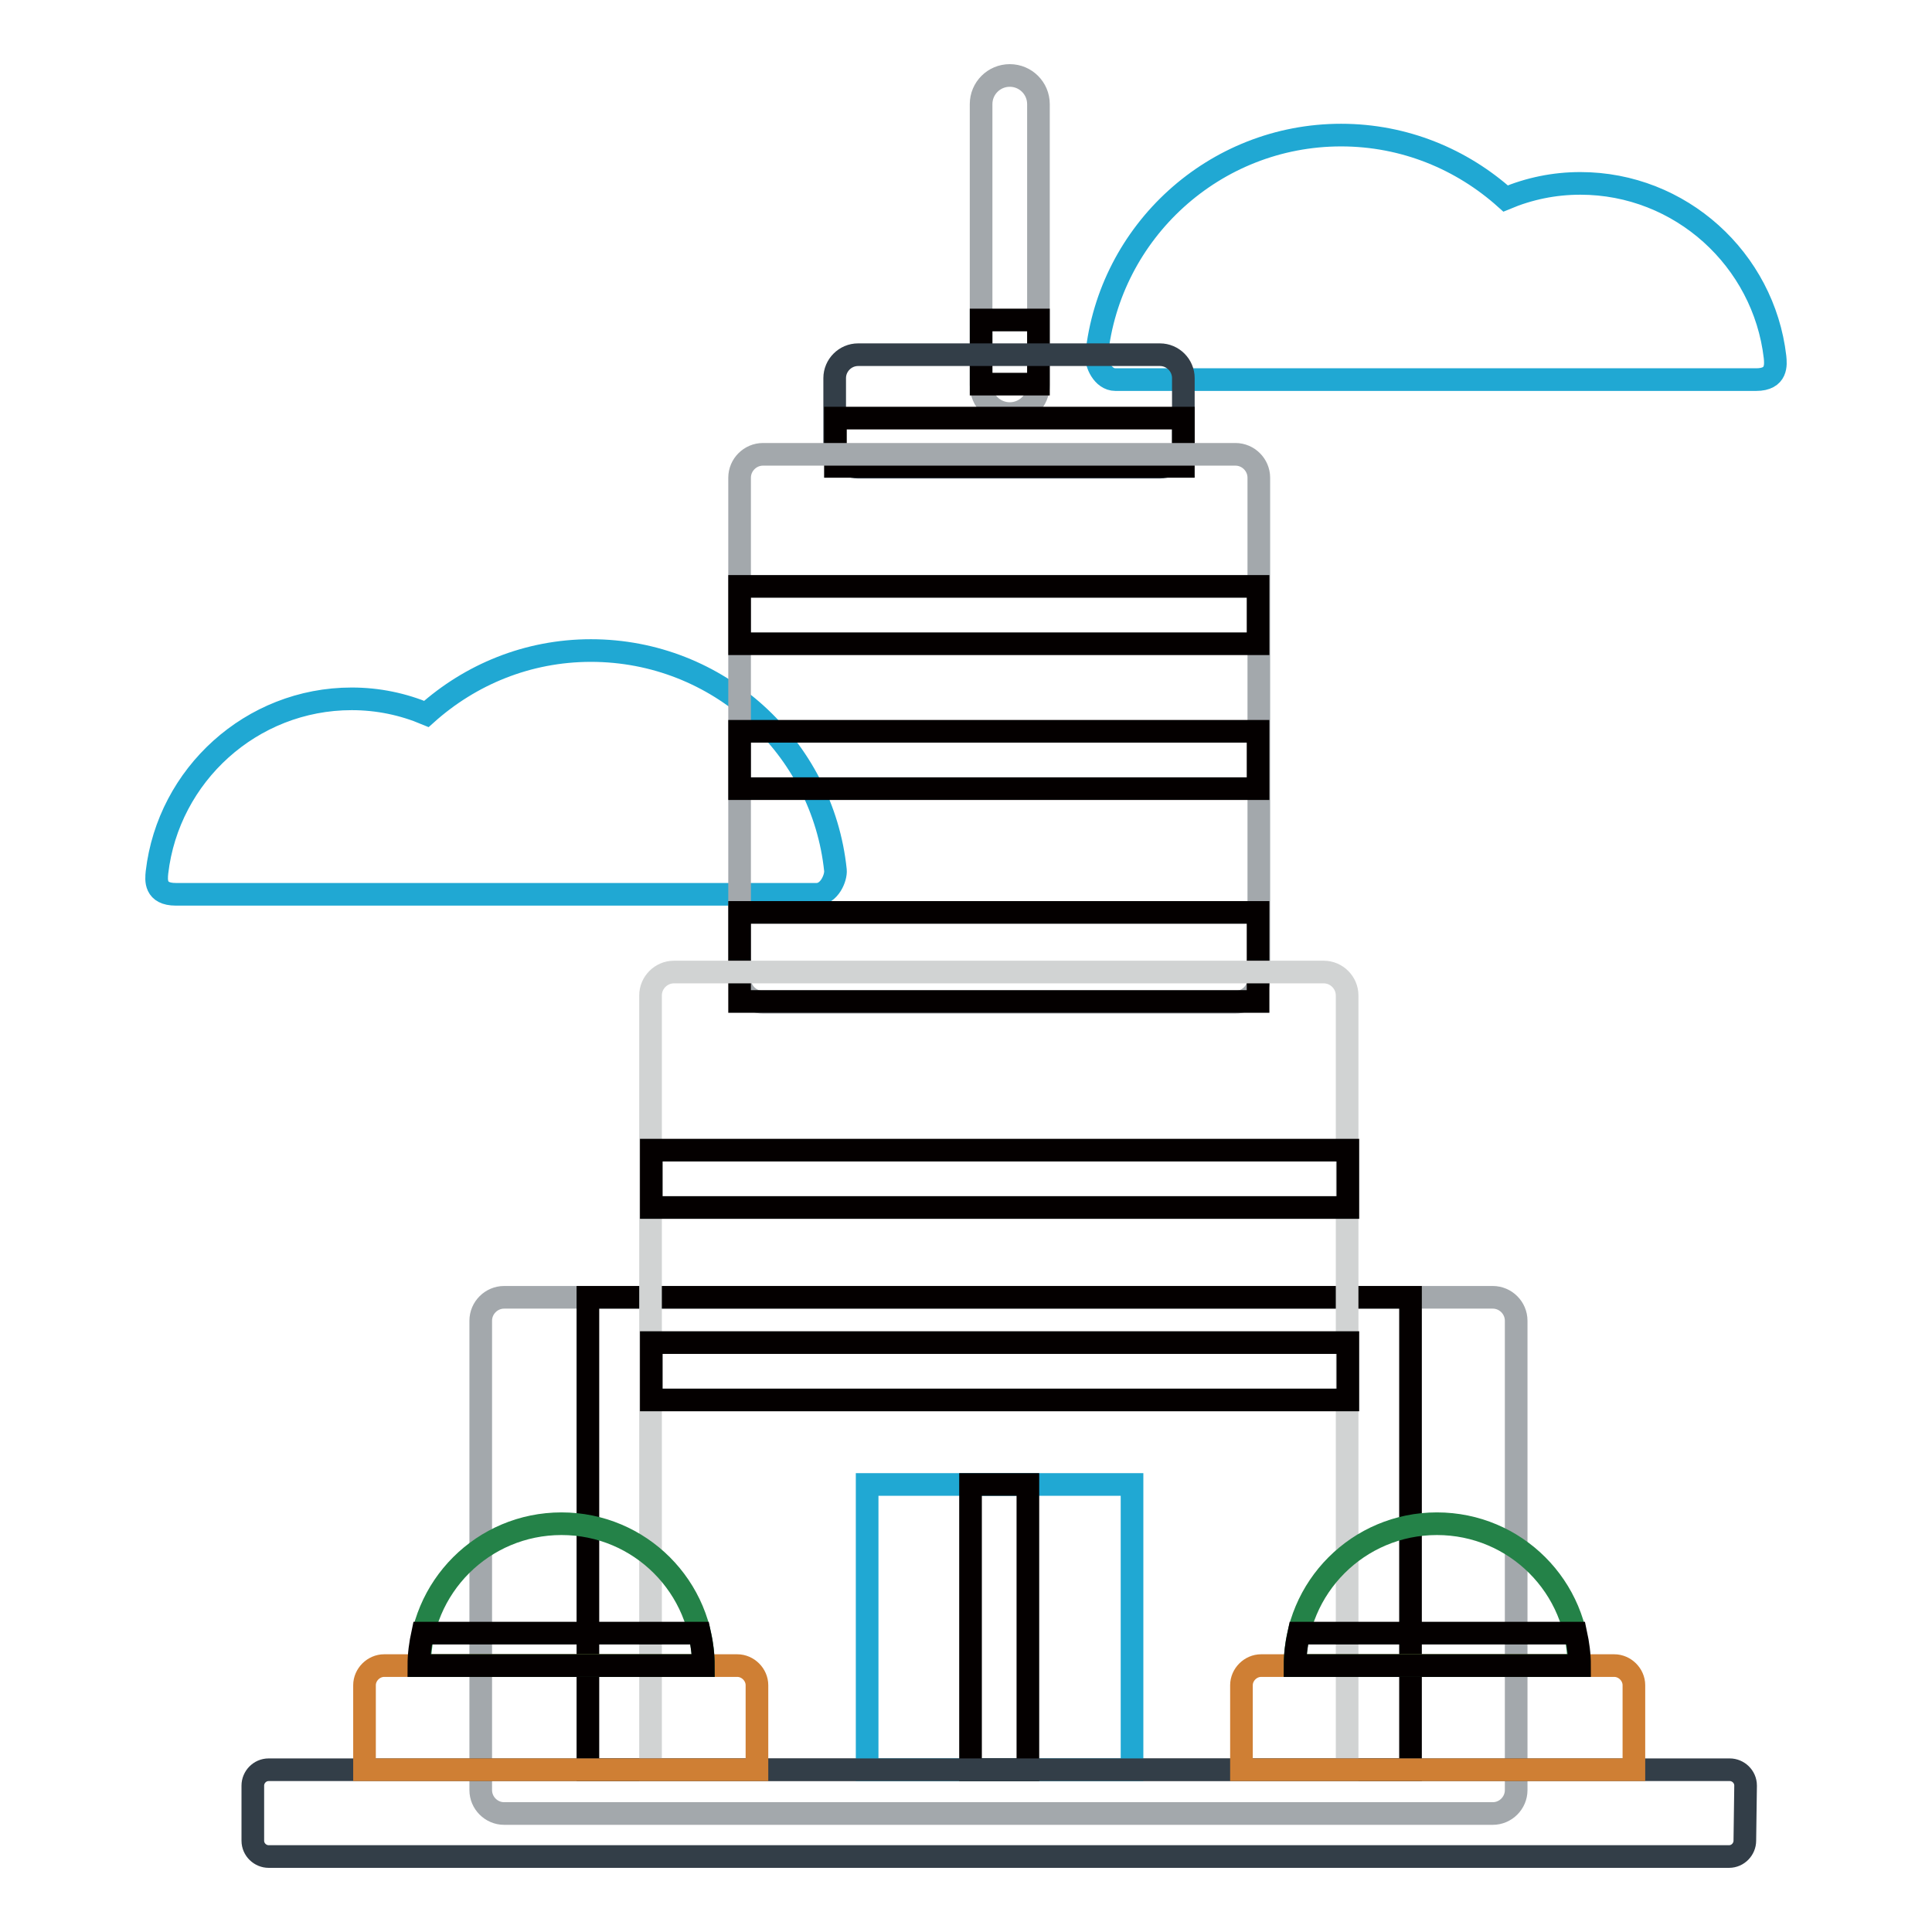 <?xml version="1.0" encoding="utf-8"?>
<!-- Svg Vector Icons : http://www.onlinewebfonts.com/icon -->
<!DOCTYPE svg PUBLIC "-//W3C//DTD SVG 1.1//EN" "http://www.w3.org/Graphics/SVG/1.1/DTD/svg11.dtd">
<svg version="1.1" xmlns="http://www.w3.org/2000/svg" xmlns:xlink="http://www.w3.org/1999/xlink" x="0px" y="0px" viewBox="0 0 256 256" enable-background="new 0 0 256 256" xml:space="preserve">
<g> <path stroke-width="3" fill-opacity="0" stroke="#a3a8ac"  d="M200.9,175c0-1.7-1.4-3.1-3.1-3.1h-131c-1.7,0-3.1,1.4-3.1,3.1v62.2c0,1.7,1.4,3.1,3.1,3.1h131 c1.7,0,3.1-1.4,3.1-3.1V175z"/> <path stroke-width="3" fill-opacity="0" stroke="#040000"  d="M77.9,171.9h109v62.6h-109V171.9z"/> <path stroke-width="3" fill-opacity="0" stroke="#20a8d3"  d="M78.3,86.2c-8.4,0-16,3.2-21.8,8.4c-3.1-1.3-6.4-2-9.9-2c-13.3,0-24.3,10.1-25.8,23c-0.1,1-0.3,2.9,2.5,2.9 h84.9c1.7,0,2.6-2.2,2.5-3.2C109,99,95.2,86.2,78.3,86.2z M177.7,17.9c8.4,0,16,3.2,21.8,8.4c3.1-1.3,6.4-2,9.9-2 c13.3,0,24.3,10.1,25.8,23c0.1,1,0.3,3-2.5,3h-84.9c-1.7,0-2.6-2.2-2.5-3.2C147,30.7,160.9,17.9,177.7,17.9z"/> <path stroke-width="3" fill-opacity="0" stroke="#a3a8ac"  d="M133.8,54.8c-2.1,0-3.8-1.7-3.8-3.8V13.8c0-2.1,1.7-3.8,3.8-3.8c2.1,0,3.8,1.7,3.8,3.8V51 C137.6,53.1,135.9,54.8,133.8,54.8z"/> <path stroke-width="3" fill-opacity="0" stroke="#040000"  d="M130,42.4h7.6v8.5H130V42.4z"/> <path stroke-width="3" fill-opacity="0" stroke="#333e48"  d="M156.8,50.1c0-1.7-1.4-3.1-3.1-3.1h-40c-1.7,0-3.1,1.4-3.1,3.1v8.7c0,1.7,1.4,3.1,3.1,3.1h40 c1.7,0,3.1-1.4,3.1-3.1V50.1L156.8,50.1z"/> <path stroke-width="3" fill-opacity="0" stroke="#040000"  d="M110.7,55.4h46.1v6.4h-46.1V55.4z"/> <path stroke-width="3" fill-opacity="0" stroke="#a3a8ac"  d="M166.8,63.3c0-1.7-1.4-3.1-3.1-3.1h-62.6c-1.7,0-3.1,1.4-3.1,3.1v66.4c0,1.7,1.4,3.1,3.1,3.1h62.6 c1.7,0,3.1-1.4,3.1-3.1V63.3L166.8,63.3z"/> <path stroke-width="3" fill-opacity="0" stroke="#040000"  d="M98,120.9h68.7v11.8H98V120.9z"/> <path stroke-width="3" fill-opacity="0" stroke="#d1d3d3"  d="M178.5,234.5V131.9c0-1.7-1.4-3.1-3.1-3.1H89.3c-1.7,0-3.1,1.4-3.1,3.1v102.6H178.5L178.5,234.5z"/> <path stroke-width="3" fill-opacity="0" stroke="#20a8d3"  d="M114.8,196.7H150v37.8h-35.1V196.7z"/> <path stroke-width="3" fill-opacity="0" stroke="#040000"  d="M128.6,196.7h7.6v37.8h-7.6V196.7z"/> <path stroke-width="3" fill-opacity="0" stroke="#333e48"  d="M231.2,243.9c0,1.1-0.9,2.1-2.1,2.1H35.6c-1.1,0-2.1-0.9-2.1-2.1v-7.3c0-1.1,0.9-2.1,2.1-2.1h193.6 c1.1,0,2.1,0.9,2.1,2.1L231.2,243.9z"/> <path stroke-width="3" fill-opacity="0" stroke="#040000"  d="M86.3,152.4h92.3v7.6H86.3V152.4z M86.3,177.9h92.3v7.6H86.3V177.9z M98,96.9h68.7v7.6H98V96.9z M98,77.7 h68.7v7.6H98V77.7z"/> <path stroke-width="3" fill-opacity="0" stroke="#cf7f34"  d="M100.3,234.5v-11.2c0-1.4-1.2-2.6-2.6-2.6H50.9c-1.4,0-2.6,1.2-2.6,2.6v11.2H100.3z"/> <path stroke-width="3" fill-opacity="0" stroke="#248248"  d="M93.2,220.7c0-10.4-8.4-18.8-18.8-18.8c-10.4,0-18.8,8.4-18.8,18.8H93.2z"/> <path stroke-width="3" fill-opacity="0" stroke="#040000"  d="M92.7,216.4H56c-0.3,1.4-0.5,2.8-0.5,4.3h37.7C93.2,219.2,93,217.8,92.7,216.4z"/> <path stroke-width="3" fill-opacity="0" stroke="#cf7f34"  d="M164.5,234.5v-11.2c0-1.4,1.2-2.6,2.6-2.6h46.8c1.4,0,2.6,1.2,2.6,2.6v11.2H164.5z"/> <path stroke-width="3" fill-opacity="0" stroke="#248248"  d="M171.6,220.7c0-10.4,8.4-18.8,18.8-18.8s18.8,8.4,18.8,18.8H171.6z"/> <path stroke-width="3" fill-opacity="0" stroke="#040000"  d="M172.1,216.4h36.7c0.3,1.4,0.5,2.8,0.5,4.3h-37.7C171.6,219.2,171.8,217.8,172.1,216.4z"/></g>
</svg>